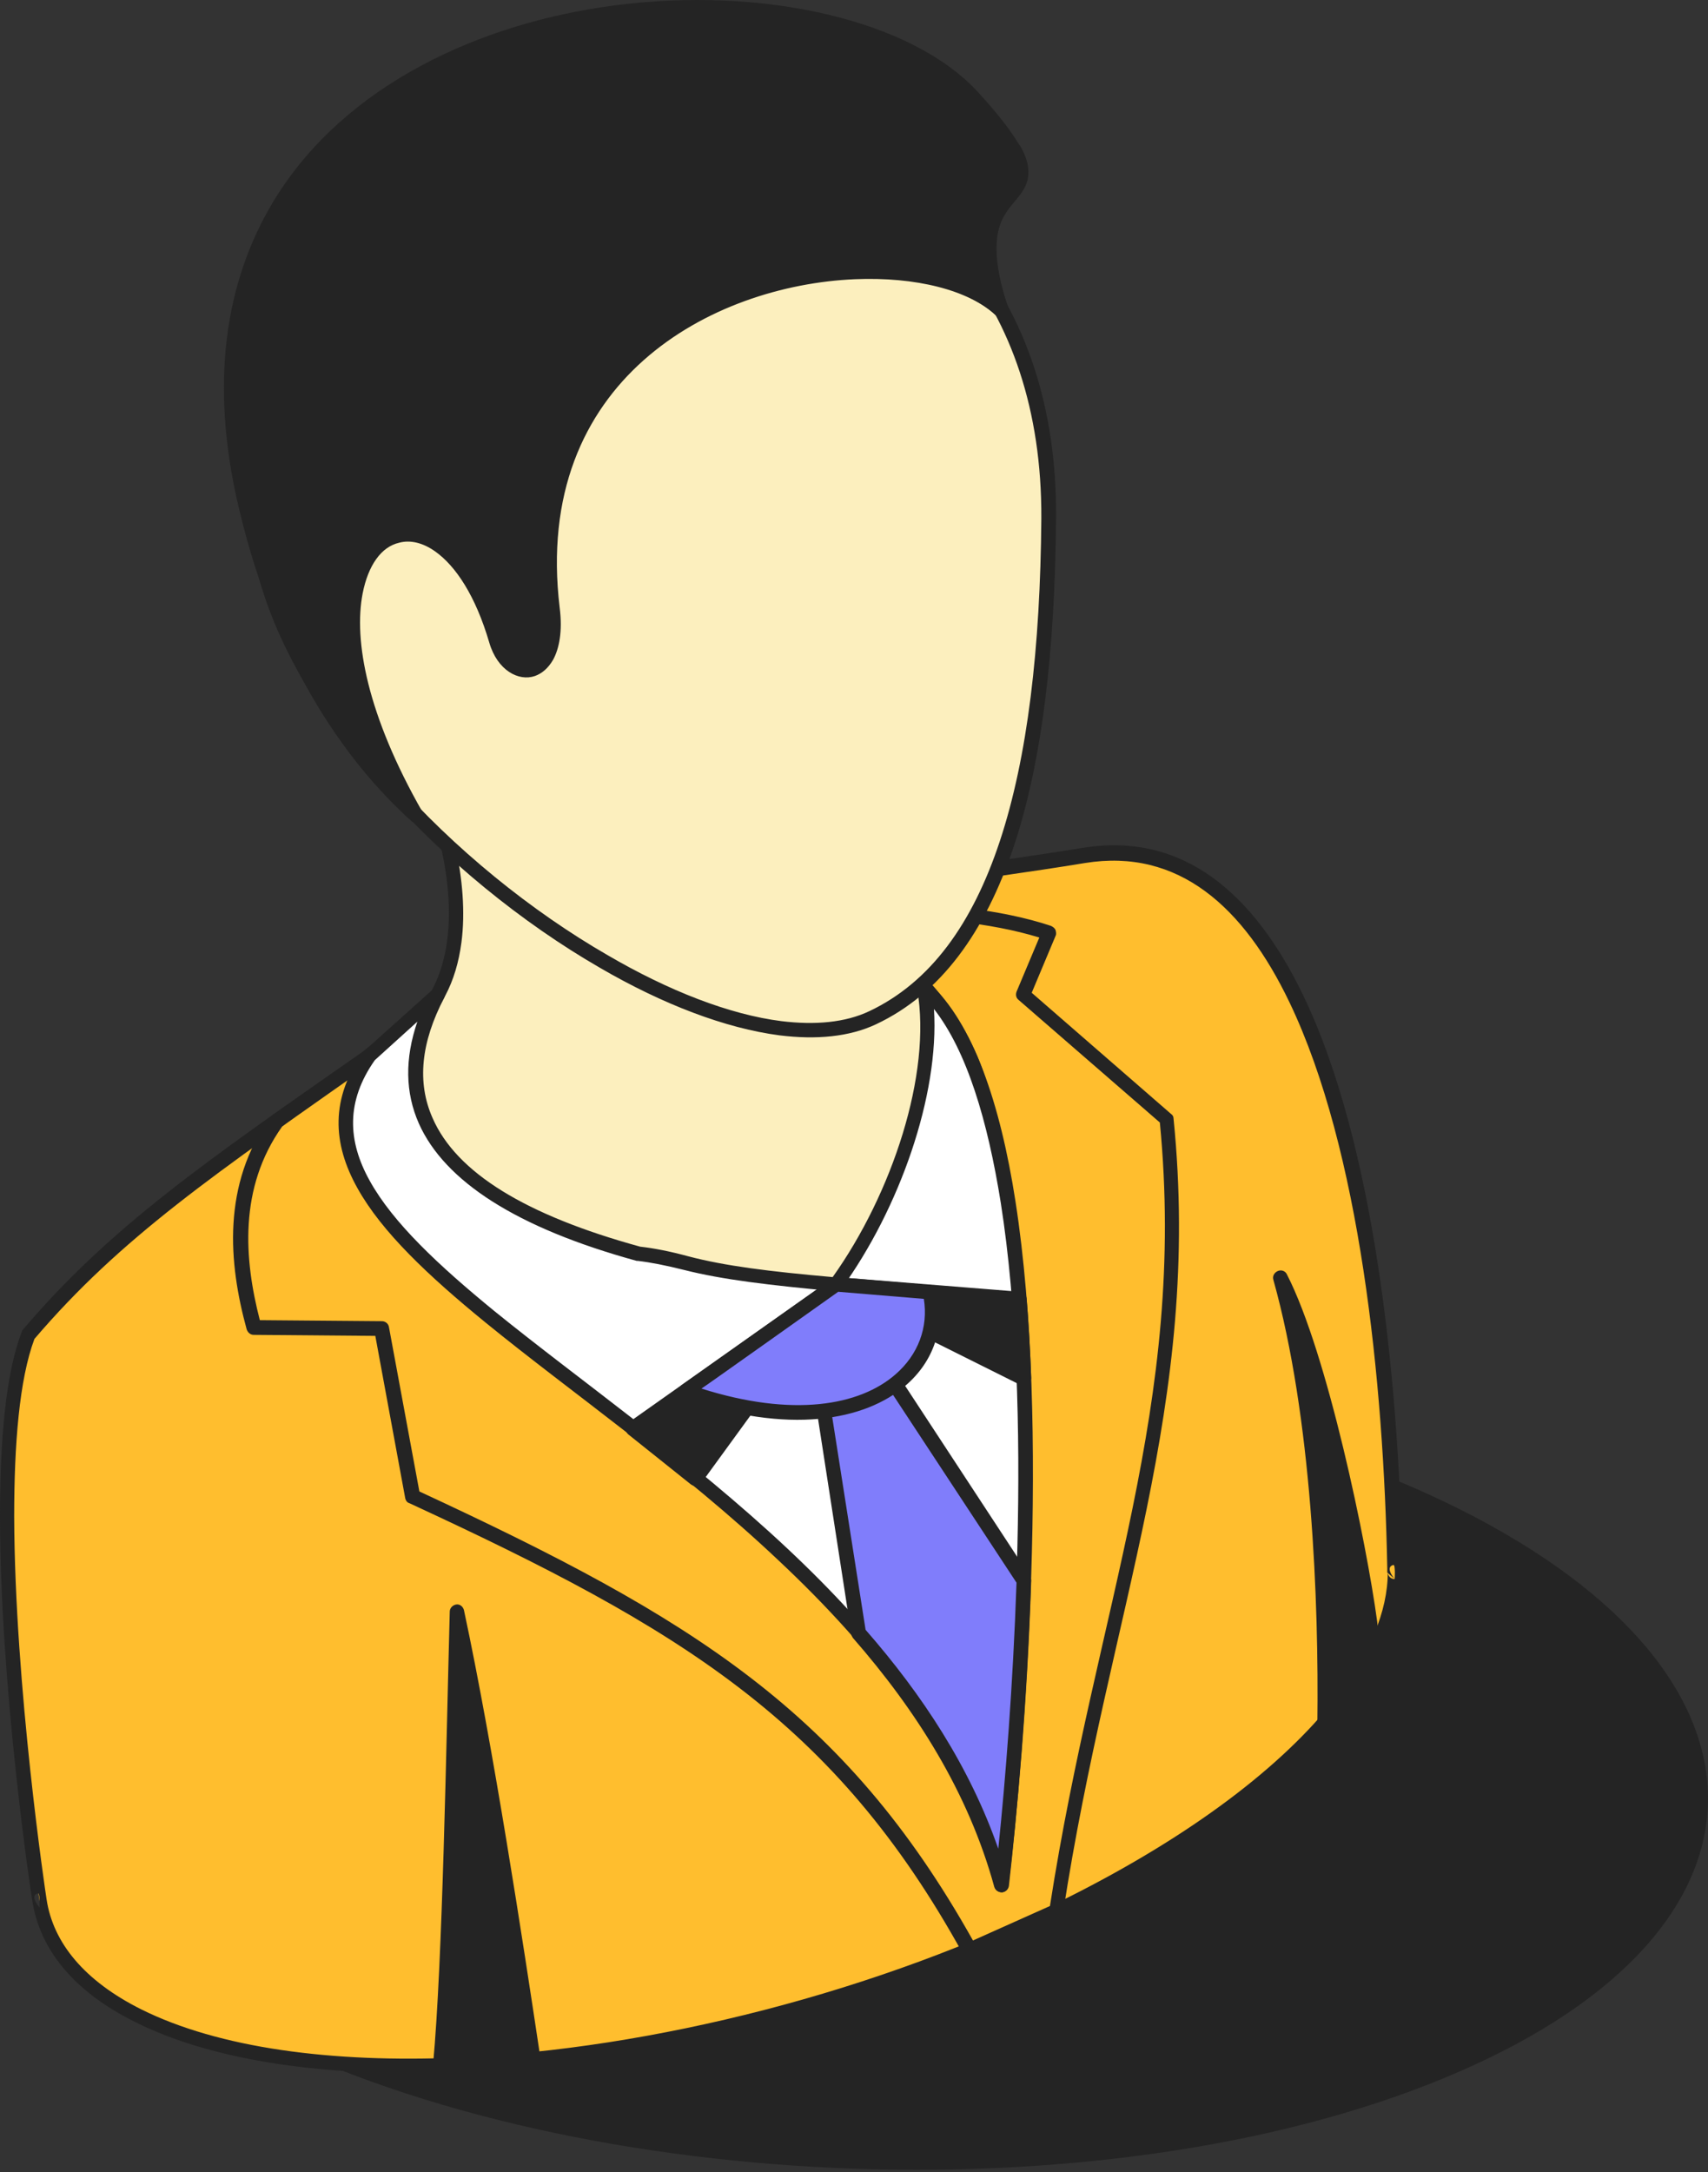 <?xml version="1.0" encoding="UTF-8"?> <svg xmlns="http://www.w3.org/2000/svg" width="276" height="351" viewBox="0 0 276 351" fill="none"><rect x="0" y="0" width="276" height="351" fill="#333333" stroke="none"/> <path fill-rule="evenodd" clip-rule="evenodd" d="M171.113 224.714C194.975 228.21 217.591 234.664 236.111 243.987C289.533 270.878 289.266 311.664 235.487 334.881C181.709 358.187 94.63 355.229 41.208 328.337C18.058 316.684 13.046 304.852 10.108 290.599C35.661 254.295 93.651 227.583 171.113 224.714Z" fill="#242424"></path> <path fill-rule="evenodd" clip-rule="evenodd" d="M111.554 340.574C111.636 340.574 111.718 340.574 111.8 340.574C183.495 337.954 245.779 313.878 269.35 280.467C269.514 280.222 269.596 279.894 269.514 279.567C266.649 266.219 253.309 254.508 231.62 243.699C182.186 218.968 101.733 216.266 52.053 237.639C26.764 248.53 14.241 263.598 14.078 278.993C13.996 294.389 26.354 310.275 51.399 322.804C68.586 331.485 89.456 337.381 111.554 340.574ZM111.8 338.281C90.029 335.088 69.404 329.274 52.463 320.839C28.4 308.801 16.287 293.815 16.451 279.157C16.533 264.499 28.809 250.332 52.954 239.932C102.142 218.804 181.695 221.425 230.556 245.91C251.099 256.228 264.112 267.037 267.059 279.648C243.569 312.322 182.186 335.661 111.8 338.281Z" fill="#242424"></path> <path fill-rule="evenodd" clip-rule="evenodd" d="M6.384 307.081C6.221 306.017 -4.092 237.803 4.584 215.693C18.661 199.151 33.639 188.915 60.729 169.916C93.712 146.823 139.136 144.039 175.148 138.225C214.351 131.838 224.418 202.754 225.4 253.28C225.4 253.526 225.4 253.771 225.4 254.017C225.4 270.477 206.822 290.785 173.102 307.655C121.54 333.45 53.936 341.557 22.262 325.752C12.768 320.921 7.53 314.451 6.384 307.081Z" fill="#FFBE2E"></path> <path fill-rule="evenodd" clip-rule="evenodd" d="M5.238 307.245C6.466 314.943 11.786 321.74 21.852 326.735C34.62 333.122 53.281 335.743 74.315 334.76C105.743 333.368 142.573 324.196 173.674 308.637C194.135 298.401 209.031 286.937 217.706 275.8C223.599 268.184 226.627 260.732 226.627 253.935C226.627 253.689 226.627 253.362 226.627 253.116C225.973 222.653 222.126 184.82 210.586 160.826C202.647 144.367 191.189 134.376 174.983 136.997C138.808 142.893 93.221 145.759 60.074 168.934C32.82 187.932 17.842 198.25 3.683 214.874C3.601 214.956 3.519 215.119 3.519 215.201C0.9 221.916 0 232.889 0 244.927C0 272.77 5.074 306.508 5.238 307.245ZM225.318 255.081L225.481 255.245L225.318 255.081C224.909 254.59 223.926 253.198 225.154 252.87C225.481 252.789 225.482 254.918 225.4 255.163L225.318 255.081L224.254 254.017L225.4 255.163C224.745 255.163 224.254 254.672 224.254 254.017C224.254 260.404 221.307 267.283 215.824 274.407C207.312 285.299 192.662 296.518 172.61 306.59C141.836 321.985 105.252 331.075 74.151 332.467C53.526 333.368 35.357 330.911 22.835 324.688C13.668 320.102 8.594 313.96 7.53 306.918C7.366 305.935 2.374 272.524 2.292 245.009C2.292 233.463 3.11 222.899 5.565 216.348C19.561 199.97 34.456 189.815 61.383 170.981C94.285 147.97 139.463 145.349 175.311 139.453C190.452 136.997 201.01 146.578 208.376 161.973C219.752 185.721 223.599 223.226 224.172 253.362C224.172 253.607 224.172 253.853 224.172 254.099L225.318 255.081ZM6.384 308.228C6.22 307.982 4.747 306.262 6.138 305.935C6.466 305.853 6.384 308.064 6.384 308.228Z" fill="#242424"></path> <path fill-rule="evenodd" clip-rule="evenodd" d="M59.664 170.735L44.687 181.217C37.075 191.781 38.221 204.064 41.004 214.546L61.629 214.71L66.621 241.815C110.981 262.37 135.78 277.355 156.568 315.107L170.646 308.883C178.175 259.831 193.071 227.075 188.488 180.889L165.326 160.745L169.5 150.754C153.458 145.349 128.332 146.905 113.354 148.379C95.921 150.345 77.998 157.878 59.664 170.735Z" fill="#FFBE2E"></path> <path fill-rule="evenodd" clip-rule="evenodd" d="M58.928 169.753L43.95 180.234C43.869 180.316 43.787 180.398 43.705 180.48C35.848 191.371 36.912 204.064 39.858 214.792C40.022 215.283 40.431 215.693 41.004 215.693L60.647 215.856L65.476 242.061C65.558 242.471 65.803 242.798 66.13 242.88C110.245 263.271 134.88 278.174 155.586 315.68C155.914 316.253 156.568 316.417 157.06 316.171L171.137 309.948C171.464 309.784 171.792 309.456 171.792 309.047C179.321 259.913 194.299 227.075 189.634 180.726C189.634 180.398 189.47 180.153 189.224 179.989L166.717 160.417L170.564 151.246C170.728 150.918 170.646 150.59 170.564 150.263C170.4 149.935 170.155 149.772 169.827 149.608C153.622 144.203 128.332 145.677 113.191 147.151C95.594 149.198 77.507 156.732 58.928 169.753ZM60.319 171.636C78.489 158.943 96.249 151.491 113.436 149.526C127.923 148.052 151.985 146.578 167.945 151.491L164.262 160.253C164.098 160.745 164.18 161.236 164.589 161.564L187.424 181.381C191.843 226.993 177.193 259.586 169.664 307.982L157.223 313.551C136.435 276.455 111.718 261.387 67.767 240.997L62.857 214.464C62.775 213.891 62.284 213.482 61.711 213.482L41.986 213.318C39.449 203.491 38.549 191.945 45.587 182.036C45.505 182.036 60.319 171.636 60.319 171.636Z" fill="#242424"></path> <path fill-rule="evenodd" clip-rule="evenodd" d="M71.123 333.777C72.678 316.99 73.251 281.778 73.742 260.486C78.489 282.678 83.236 313.715 86.1 332.795C78.734 333.696 78.08 333.532 71.123 333.777ZM214.023 278.42C214.269 258.603 213.123 228.713 206.821 206.521C214.924 222.408 222.699 265.809 221.635 267.774C219.834 270.804 217.706 273.834 214.023 278.42Z" fill="#242424"></path> <path fill-rule="evenodd" clip-rule="evenodd" d="M69.977 333.614C69.977 333.941 70.058 334.269 70.304 334.514C70.549 334.76 70.877 334.924 71.204 334.924C78.161 334.76 78.816 334.924 86.264 333.941C86.591 333.859 86.837 333.695 87.082 333.45C87.246 333.204 87.328 332.877 87.328 332.549C84.463 313.469 79.716 282.351 74.969 260.159C74.805 259.585 74.314 259.176 73.741 259.258C73.168 259.34 72.677 259.831 72.677 260.404C72.105 281.695 71.532 316.908 69.977 333.614ZM72.432 332.549C73.66 317.973 74.233 291.522 74.724 271.05C78.652 291.277 82.335 315.516 84.79 331.73C78.979 332.467 77.752 332.385 72.432 332.549ZM212.877 278.42C212.877 278.911 213.204 279.403 213.695 279.566C214.186 279.73 214.678 279.566 215.005 279.157C218.688 274.489 220.898 271.459 222.698 268.348C222.78 268.102 222.944 267.692 222.944 266.955C222.944 265.973 222.78 264.253 222.535 261.96C220.816 249.267 214.514 218.722 207.966 205.948C207.721 205.374 207.066 205.129 206.493 205.374C205.92 205.62 205.593 206.193 205.757 206.767C211.977 228.959 213.123 258.685 212.877 278.42ZM220.489 267.283C219.179 269.658 217.542 271.951 215.169 274.981C215.251 260.077 214.514 240.587 211.567 222.899C215.66 236.738 218.934 253.689 220.079 262.288C220.407 264.744 220.489 266.955 220.489 267.283Z" fill="#242424"></path> <path fill-rule="evenodd" clip-rule="evenodd" d="M94.776 151.901C103.779 148.953 113.6 147.151 123.667 146.66C143.146 147.069 163.28 169.015 159.187 191.208C157.96 197.759 154.686 210.124 150.757 221.589C133.243 220.033 119.738 218.804 107.543 217.003C70.795 211.68 46.733 189.815 59.664 170.571C60.892 169.671 62.12 168.77 63.429 167.869C64.084 167.378 64.821 166.886 65.557 166.477C74.969 159.926 75.133 146.004 71.614 133.639L94.776 151.901Z" fill="#FCEFBE"></path> <path fill-rule="evenodd" clip-rule="evenodd" d="M64.903 165.494C64.166 165.986 63.511 166.477 62.775 166.886C61.547 167.787 60.319 168.688 59.01 169.589C57.946 170.408 59.419 171.554 59.664 171.718C59.255 171.718 58.846 171.472 58.6 171.063C58.355 170.653 58.437 170.244 58.682 169.834C53.199 178.023 53.935 186.622 59.337 194.319C67.112 205.456 84.873 214.874 107.38 218.067C119.575 219.787 133.079 221.097 150.675 222.653C151.248 222.735 151.739 222.408 151.903 221.834C155.832 210.288 159.187 197.841 160.415 191.289C162.543 179.825 158.451 168.442 151.248 159.844C144.046 151.245 133.816 145.513 123.749 145.349H123.667C113.682 145.841 103.942 147.642 95.021 150.427L72.35 132.575C71.941 132.247 71.368 132.247 70.959 132.493C70.55 132.738 70.304 133.312 70.468 133.803C72.187 139.781 73.005 146.25 72.269 151.901C71.532 157.551 69.322 162.382 64.903 165.494ZM60.565 171.39C61.792 170.49 62.938 169.671 64.166 168.852C64.821 168.36 65.557 167.869 66.212 167.46L65.557 167.623L66.212 167.378C71.205 163.938 73.742 158.534 74.56 152.31C75.215 147.397 74.724 141.91 73.578 136.669L94.039 152.719C94.367 152.965 94.776 153.047 95.103 152.883C103.942 150.017 113.682 148.216 123.667 147.724C133.079 147.97 142.655 153.375 149.366 161.4C156.077 169.425 160.006 180.152 158.041 190.88C156.896 197.186 153.704 209.06 149.939 220.197C132.915 218.641 119.656 217.494 107.707 215.774C86.018 212.663 68.831 203.737 61.301 193.009C56.554 186.212 55.818 178.678 60.565 171.39ZM60.401 171.554C60.156 171.718 59.91 171.8 59.664 171.8L60.401 171.554ZM59.664 171.554C59.583 170.981 59.255 169.425 59.01 169.589L59.664 171.554V171.718V171.554Z" fill="#242424"></path> <path fill-rule="evenodd" clip-rule="evenodd" d="M103.206 202.59C105.416 202.836 107.871 203.327 110.899 204.064C116.956 205.62 124.404 206.521 135.125 207.504C145.029 193.828 151.822 173.601 149.366 159.598C172.365 180.889 165.49 272.442 161.889 304.461C142.492 233.79 34.457 206.275 59.747 170.489L70.796 160.663C60.892 179.661 71.614 193.91 103.206 202.59Z" fill="white"></path> <path fill-rule="evenodd" clip-rule="evenodd" d="M103.452 201.444C84.955 196.367 73.742 189.488 69.895 180.644C67.358 174.911 68.013 168.442 71.778 161.236C72.023 160.745 71.942 160.089 71.451 159.762C70.959 159.434 70.386 159.434 69.977 159.844L58.928 169.752C58.846 169.834 58.765 169.916 58.765 169.916C53.363 177.45 53.69 184.738 57.782 192.026C61.711 199.069 69.159 206.111 78.489 213.727C92.239 224.946 109.999 237.229 125.713 252.051C141.346 266.71 155.014 283.825 160.743 304.87C160.906 305.443 161.398 305.771 161.97 305.771C162.543 305.689 162.952 305.28 163.034 304.706C165.572 282.269 169.746 230.514 164.098 194.155C161.643 178.269 157.223 165.33 150.185 158.861C149.776 158.533 149.285 158.452 148.793 158.697C148.384 158.943 148.139 159.434 148.22 159.926C150.594 173.519 144.128 192.927 134.553 206.357C124.322 205.456 117.12 204.555 111.227 203C108.199 202.181 105.661 201.689 103.452 201.444ZM102.879 203.737C102.96 203.737 102.961 203.737 103.042 203.737C105.17 203.982 107.626 204.474 110.572 205.211C116.71 206.766 124.24 207.667 134.962 208.65C135.371 208.65 135.78 208.486 136.026 208.159C145.274 195.384 151.822 177.041 150.921 163.037C156.241 169.834 159.597 181.053 161.725 194.401C166.963 227.73 163.771 274.162 161.316 298.647C154.686 279.73 141.837 263.925 127.268 250.25C111.472 235.428 93.712 223.063 79.88 211.844C70.877 204.474 63.511 197.595 59.747 190.798C56.145 184.329 55.9 177.941 60.565 171.308L67.44 165.085C65.394 171.063 65.476 176.549 67.686 181.544C71.86 190.88 83.481 198.414 102.879 203.737Z" fill="#242424"></path> <path fill-rule="evenodd" clip-rule="evenodd" d="M165.49 255.409C164.835 275.308 163.198 293.488 161.889 304.543C157.633 289.147 149.203 275.718 138.809 263.844L133.243 227.894L142.164 219.705L165.49 255.409Z" fill="#807DFB"></path> <path fill-rule="evenodd" clip-rule="evenodd" d="M166.635 255.409C166.635 255.163 166.553 254.918 166.471 254.754L143.064 219.05C142.9 218.722 142.573 218.559 142.245 218.559C141.918 218.477 141.591 218.641 141.263 218.886L132.342 227.075C132.015 227.321 131.933 227.73 132.015 228.14L137.58 264.089C137.58 264.335 137.744 264.499 137.826 264.663C148.056 276.373 156.486 289.639 160.66 304.87C160.824 305.444 161.315 305.771 161.888 305.771C162.461 305.689 162.87 305.28 162.952 304.707C164.343 293.57 165.98 275.39 166.635 255.409ZM164.261 255.737C163.689 272.36 162.461 287.755 161.315 298.729C156.732 285.544 149.038 273.834 139.872 263.352L134.388 228.385L141.754 221.507L164.261 255.737Z" fill="#242424"></path> <path fill-rule="evenodd" clip-rule="evenodd" d="M102.306 230.76L135.125 207.585L112.373 238.867L102.306 230.76Z" fill="#242424"></path> <path fill-rule="evenodd" clip-rule="evenodd" d="M101.569 229.859C101.242 230.105 101.078 230.433 101.078 230.76C101.078 231.17 101.242 231.497 101.487 231.743L111.636 239.85C111.882 240.014 112.209 240.178 112.536 240.096C112.864 240.014 113.109 239.85 113.355 239.604L136.108 208.322C136.435 207.831 136.435 207.176 136.026 206.767C135.616 206.357 134.962 206.275 134.471 206.603L101.569 229.859ZM104.27 230.842L129.969 212.663L112.127 237.148L104.27 230.842Z" fill="#242424"></path> <path fill-rule="evenodd" clip-rule="evenodd" d="M100.26 19.076C137.253 17.356 169.827 39.057 169.5 83.85C169.173 126.023 161.234 154.849 141.018 164.512C115.319 176.795 50.662 131.346 42.15 89.746C34.784 53.387 63.266 20.713 100.26 19.076Z" fill="#FCEFBE"></path> <path fill-rule="evenodd" clip-rule="evenodd" d="M100.178 17.847C62.529 19.567 33.475 52.896 41.004 89.91C46.16 115.132 71.696 141.828 96.986 156.405C107.135 162.301 117.202 166.149 125.959 167.296C131.934 168.033 137.253 167.542 141.591 165.494C151.985 160.581 159.188 150.672 163.853 136.669C168.436 122.912 170.482 104.978 170.646 83.768C170.81 65.589 165.572 51.094 156.814 40.367C143.719 24.398 122.767 16.783 100.178 17.847ZM100.26 20.222C122.03 19.239 142.328 26.446 154.932 41.923C163.362 52.241 168.354 66.244 168.272 83.768C168.109 104.732 166.063 122.338 161.561 135.932C157.142 149.28 150.349 158.697 140.527 163.365C136.599 165.249 131.688 165.658 126.286 165.003C117.856 163.938 108.035 160.09 98.214 154.357C73.497 140.108 48.37 114.068 43.378 89.419C36.094 53.879 64.085 21.86 100.26 20.222Z" fill="#242424"></path> <path fill-rule="evenodd" clip-rule="evenodd" d="M67.276 131.756C56.555 122.175 45.015 105.715 39.367 79.838C21.607 -2.461 131.033 -13.353 157.387 15.8C176.13 36.6 153.295 24.89 161.807 50.112C146.338 35.453 82.827 44.379 89.293 98.263C90.684 110.137 82.336 110.792 80.208 103.422C70.632 70.666 41.823 87.453 67.276 131.756Z" fill="#242424"></path> <path fill-rule="evenodd" clip-rule="evenodd" d="M66.458 132.656C66.867 133.066 67.522 133.066 68.013 132.656C68.422 132.329 68.586 131.674 68.258 131.182C59.337 115.542 57.128 103.504 58.601 95.888C59.501 91.302 61.629 88.354 64.494 87.699C66.294 87.208 68.34 87.699 70.305 89.091C73.66 91.466 76.852 96.297 79.062 103.831C80.371 108.335 83.809 110.137 86.428 109.236C87.574 108.827 88.556 108.008 89.374 106.616C90.356 104.814 90.929 102.03 90.438 98.181C86.019 61.331 115.155 46.099 138.154 45.117C147.893 44.707 156.569 46.836 160.988 51.013C161.397 51.422 161.97 51.422 162.462 51.176C162.953 50.849 163.116 50.357 162.953 49.784C160.906 43.806 160.743 39.957 161.316 37.337C161.889 34.798 163.28 33.406 164.344 32.096C165.162 31.113 165.817 30.131 166.063 28.984C166.308 27.838 166.226 26.528 165.408 24.808C164.426 22.597 162.298 19.567 158.206 15.063C147.484 3.189 123.258 -2.298 99.114 0.896C77.507 3.762 55.982 13.671 44.605 31.85C36.994 44.052 33.802 59.938 38.14 80.083C43.869 106.206 55.654 122.912 66.458 132.656ZM62.529 125.368C53.69 115.542 45.096 100.72 40.513 79.592C36.339 60.184 39.285 44.871 46.651 33.079C57.7 15.472 78.571 5.973 99.523 3.189C122.767 0.077 146.174 5.154 156.487 16.619C160.17 20.631 162.134 23.416 163.116 25.463C163.689 26.691 163.853 27.674 163.689 28.411C163.525 29.23 163.034 29.885 162.462 30.54C161.234 32.096 159.679 33.734 158.942 36.764C158.369 39.139 158.369 42.332 159.597 47C154.441 43.888 146.584 42.332 137.99 42.66C113.846 43.642 83.4 59.775 88.065 98.427C88.392 101.129 88.147 103.258 87.656 104.732C87.165 105.96 86.51 106.697 85.691 106.943C84.955 107.189 84.136 107.025 83.4 106.452C82.499 105.797 81.763 104.65 81.272 103.094C78.898 94.905 75.297 89.664 71.614 87.126C68.913 85.242 66.212 84.751 63.839 85.324C60.319 86.225 57.291 89.664 56.227 95.397C55 102.194 56.309 112.43 62.529 125.368Z" fill="#242424"></path> <path fill-rule="evenodd" clip-rule="evenodd" d="M135.125 207.585L164.753 209.96C165.08 213.973 165.326 218.231 165.489 222.735L135.125 207.585Z" fill="#242424"></path> <path fill-rule="evenodd" clip-rule="evenodd" d="M135.207 206.357C134.634 206.275 134.143 206.685 133.979 207.258C133.816 207.831 134.061 208.404 134.552 208.65L164.916 223.8C165.326 223.963 165.735 223.963 166.062 223.718C166.39 223.472 166.635 223.063 166.635 222.653C166.471 218.067 166.226 213.809 165.898 209.796C165.817 209.223 165.407 208.732 164.835 208.732L135.207 206.357ZM141.1 209.223L163.607 211.025C163.852 214.137 164.016 217.33 164.18 220.77C164.18 220.77 141.1 209.223 141.1 209.223Z" fill="#242424"></path> <path fill-rule="evenodd" clip-rule="evenodd" d="M135.125 207.585L150.266 208.814C153.213 222.244 138.072 234.363 110.817 224.782L135.125 207.585Z" fill="#807DFB"></path> <path fill-rule="evenodd" clip-rule="evenodd" d="M135.207 206.357C134.961 206.357 134.634 206.439 134.47 206.603L110.162 223.799C109.835 224.045 109.589 224.455 109.671 224.946C109.753 225.355 109.999 225.765 110.49 225.929C127.431 231.906 139.79 229.532 146.337 223.881C150.921 219.951 152.721 214.382 151.494 208.568C151.412 208.077 150.921 207.667 150.43 207.667L135.207 206.357ZM135.452 208.732L149.284 209.878C150.02 214.464 148.384 218.886 144.701 222.08C138.89 227.157 128.086 229.04 113.354 224.373C113.436 224.373 135.452 208.732 135.452 208.732Z" fill="#242424"></path> <path fill-rule="evenodd" clip-rule="evenodd" d="M88.965 87.371C79.144 35.126 127.269 11.623 163.935 24.316C169.009 33.652 154.85 29.394 161.889 50.112C147.484 36.518 91.666 43.151 88.965 87.371Z" fill="#242424"></path> <path fill-rule="evenodd" clip-rule="evenodd" d="M88.883 88.518C88.392 88.518 87.983 88.19 87.819 87.781C87.737 87.699 87.737 87.617 87.737 87.453C83.727 66.162 89.21 49.538 99.605 38.074C115.155 20.877 141.837 15.309 164.262 23.088C164.507 23.17 164.753 23.416 164.917 23.661C166.144 25.872 166.308 27.428 166.063 28.738C165.817 30.049 165.08 31.032 164.18 32.178C163.116 33.488 161.807 34.88 161.234 37.419C160.661 40.039 160.906 43.806 162.871 49.702C163.034 50.194 162.871 50.767 162.38 51.094C161.888 51.422 161.316 51.34 160.906 50.931C155.341 45.69 143.392 43.642 130.869 45.772C111.881 48.883 91.666 61.576 90.029 87.371V87.453C90.029 88.027 89.538 88.518 88.883 88.518ZM87.737 87.29C87.737 87.371 87.737 87.453 87.737 87.535V87.617C87.737 87.699 87.737 87.781 87.819 87.863C87.819 87.699 87.737 87.453 87.737 87.29ZM88.965 78.773C87.737 62.231 92.812 49.129 101.324 39.712C116.137 23.334 141.509 18.011 163.034 25.217C163.689 26.527 163.935 27.51 163.771 28.329C163.607 29.23 163.034 29.885 162.38 30.704C161.152 32.178 159.597 33.898 158.942 36.928C158.451 39.302 158.451 42.496 159.597 47.082C152.967 43.069 141.918 41.595 130.46 43.479C112.864 46.427 94.121 57.318 88.965 78.773Z" fill="#242424"></path> </svg> 